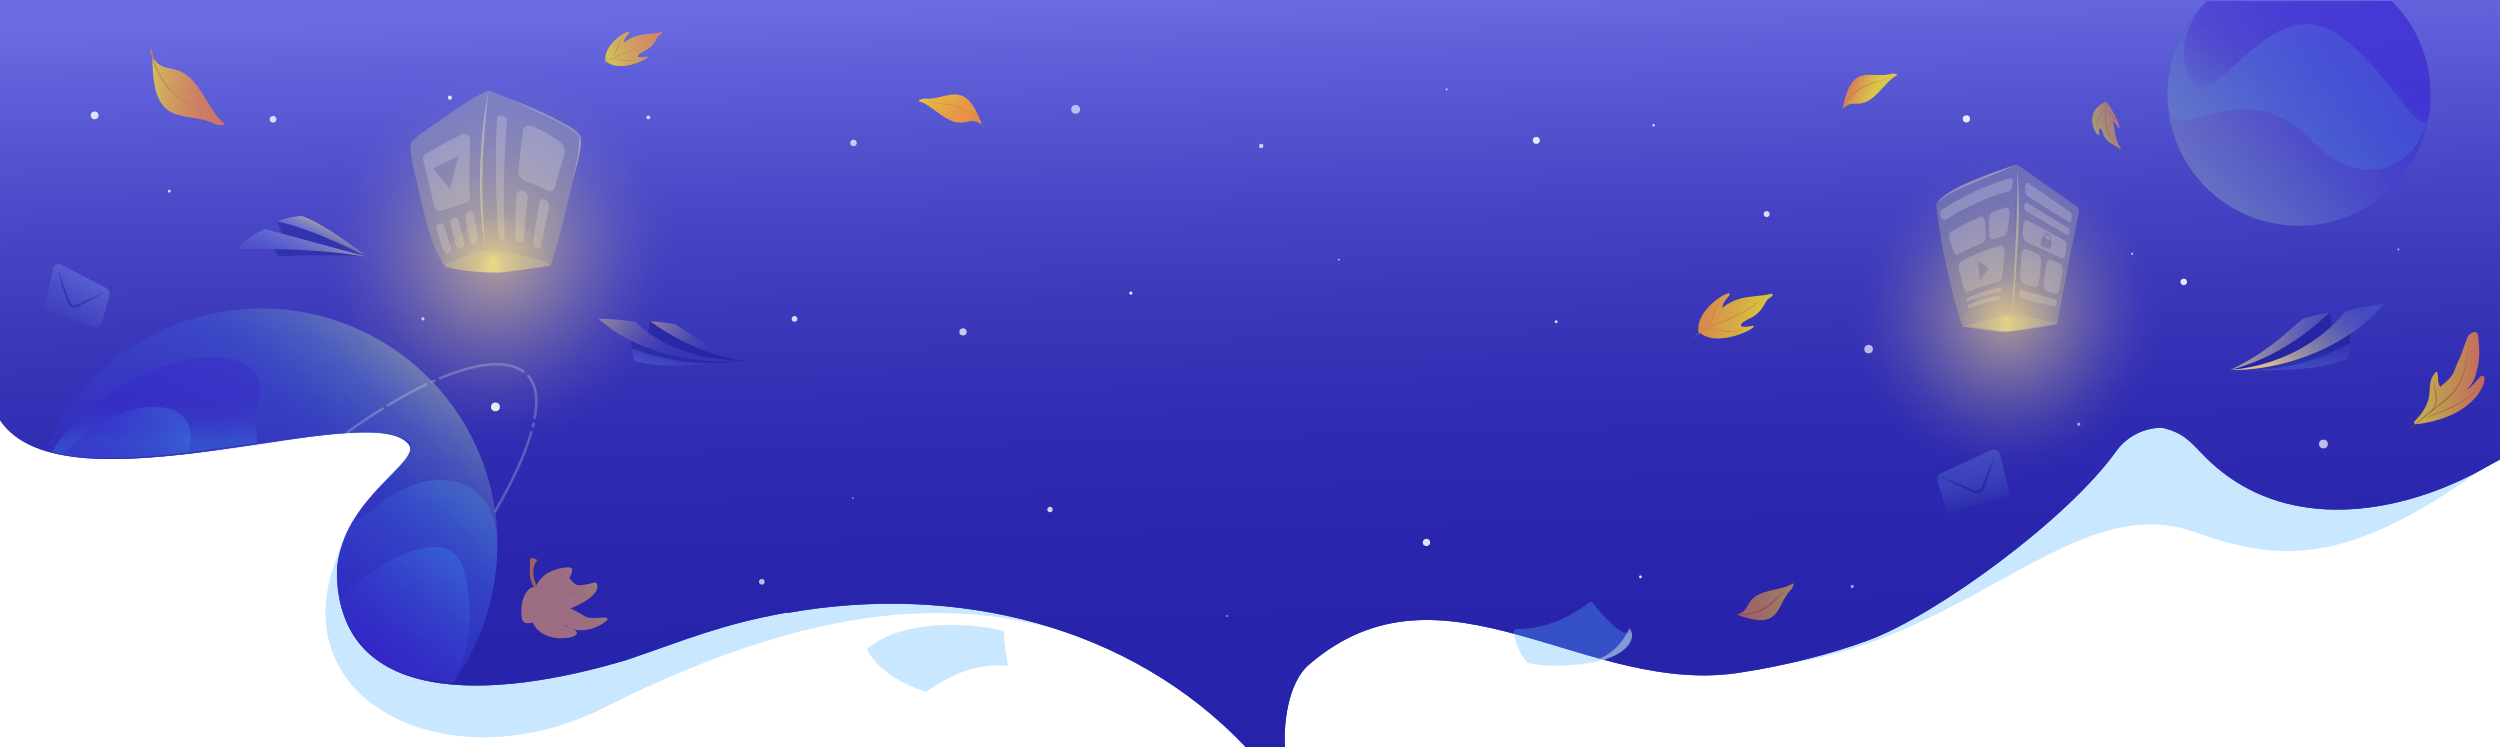 <svg xmlns="http://www.w3.org/2000/svg" id="Layer_1" x="0" y="0" enable-background="new 0 0 1920 574" version="1.1" viewBox="0 0 1920 574" xml:space="preserve"><style>.st0{fill:#fff}.st1{opacity:.31;fill:#52b1ff;enable-background:new}.st16{fill:#f7931e}.st17{opacity:.55}.st22{fill:#d67f1a}.st23{opacity:.7}.st34{opacity:.46}.st39{fill:#000b7a;enable-background:new}.st39,.st52{opacity:.3}.st53{fill:#000b7a}.st55{opacity:.2;fill:#f9ff87}.st55,.st56,.st57{enable-background:new}.st56{opacity:.31;fill:#f9ff87}.st57{fill:#fff}.st57,.st58{opacity:.2}.st62{opacity:.34}.st63{fill:#fffdb5}.st71{opacity:.8}.st71,.st72,.st73,.st75{fill:#fff;enable-background:new}.st72{opacity:.89}.st73{opacity:.7}.st75{opacity:.78}.st76{opacity:.88}.st76,.st77,.st80,.st81,.st82,.st84{fill:#fff;enable-background:new}.st77{opacity:.81}.st80{opacity:.87}.st81{opacity:.6}.st82{opacity:.74}.st84{opacity:.82}</style><g id="V4"><path d="M0 0h1920v574H0z" class="st0"/><path id="path355" d="M807 341s-518.2 35.2-527.9 49.3C186 526.5 334.9 608.1 462.8 544c172.4-86.3 313.8-104.3 456.8-10.2S807 341 807 341z" class="st1"/><path d="m1920.3 287.7-.3 62.3c-112.9 84.8-165.6 83.1-234.6 58.6-110.5-39.3-201.8 133-411.9 100.6l-.7-.1c-11.2-1.7-22.7-4.1-34.6-7-1.8-.4-3.6-.9-5.4-1.4l-2.7-.7.1-.1c4.5-2.3 138.7-71.5 289-140.4l13.4-6.1c16.8-7.6 33.7-15.2 50.6-22.7l2.4-1c26.4-11.7 52.8-23.1 78.7-33.8l1.2-.5c112.1-46.6 212.7-80.8 253.2-74h-.1c.1 2.7-.4-15.6 1.7 66.3z" class="st1"/><linearGradient id="SVGID_1_" x1="0" x2="1919.9" y1="-5358.99" y2="-5358.99" gradientTransform="translate(0 5645.99)" gradientUnits="userSpaceOnUse"><stop offset="0" stop-color="#4787ff"/><stop offset=".35" stop-color="#4584fc"/><stop offset=".64" stop-color="#407bf1"/><stop offset=".91" stop-color="#366ce0"/><stop offset="1" stop-color="#3265d9"/></linearGradient><path fill="url(#SVGID_1_)" d="M0 0v322.7c50.2 74.7 284.5-19 314 18.6 9.8 14.1-49.4 39.4-55.2 95.2-1.3 106.9 118.3 101.6 222.6 70.3 46.4-15.8 71.9-27.1 122.6-36.3-.1-.1.4.2.5.3 128.9-23 263.4 9 352.4 103.2h29.9c-1.1-16 1.6-49.1 18.5-63.6 103.5-89.2 213.7 26.4 333.2 5.8 31.7-4.8 67.9-13.9 96.7-24.6 51.8-19.2 152.6-92.7 189.9-145 11.9-16.7 31.4-19.2 37.4-17.6 22.4 5.8 23 18.6 48.8 37 55.3 39.6 130.6 28.5 191-3.4.8-.5 11-6.1 17.6-9.7V0H0z"/><path fill="#3259da" d="M0 0v322.7c50.2 74.7 284.5-19 314 18.6 9.8 14.1-49.4 39.4-55.2 95.2-1.3 106.9 118.3 101.6 222.6 70.3 46.4-15.8 71.9-27.1 122.6-36.3-.1-.1.4.2.5.3 128.9-23 263.4 9 352.4 103.2h29.9c-1.1-16 1.6-49.1 18.5-63.6 103.5-89.2 213.7 26.4 333.2 5.8 31.7-4.8 67.9-13.9 96.7-24.6 51.8-19.2 152.6-92.7 189.9-145 11.9-16.7 31.4-19.2 37.4-17.6 22.4 5.8 23 18.6 48.8 37 55.3 39.6 130.6 28.5 191-3.4.8-.5 11.1-6.2 17.7-9.8V0H0z"/><linearGradient id="SVGID_00000088102718599710306020000003626873418076687538_" x1="955.704" x2="970.544" y1="-934.79" y2="-1496.3" gradientTransform="matrix(1 0 0 -1 0 -936)" gradientUnits="userSpaceOnUse"><stop offset="0" stop-color="#8374e6"/><stop offset=".07" stop-color="#7464da"/><stop offset=".24" stop-color="#5744c2"/><stop offset=".41" stop-color="#402aae"/><stop offset=".59" stop-color="#2f18a1"/><stop offset=".78" stop-color="#250d99"/><stop offset="1" stop-color="#220a96"/></linearGradient><path fill="url(#SVGID_00000088102718599710306020000003626873418076687538_)" d="M1920 0v352.9c-6.6 3.6-16.8 9.2-17.6 9.7-60.4 31.9-135.7 43-191 3.4-25.8-18.4-26.4-31.2-48.8-37-6-1.6-25.5.9-37.4 17.6-37.3 52.3-138.1 125.8-189.9 145-28.8 10.7-65 19.8-96.7 24.6-119.5 20.6-229.7-95-333.2-5.8-16.9 14.5-19.6 47.6-18.5 63.6H957c-89-94.2-223.5-126.2-352.4-103.2-.1-.1-.6-.4-.5-.3-50.7 9.2-76.2 20.5-122.6 36.3-104.3 31.3-223.9 36.6-222.6-70.3 5.4-51.5 56.3-77.1 56.3-91.8 0-1.2-.4-2.4-1.2-3.4-29.5-37.6-263.8 56.1-314-18.6V0h1920z" enable-background="new" opacity=".7"/><g id="g679"><path id="path671" d="M774.2 511.3c-22.7-1.7-39 4-63.3 20-38.3-12.7-45-32.9-45-32.9 30.3-26.1 91.1-18.4 105.2-13.5-.1 11.9 3.1 26.4 3.1 26.4z" class="st1"/><g id="g677"><path id="path673" d="M1220.7 462.6c.8-.6 1.9-.5 2.5.3 6.2 8.1 21.2 25.6 27.6 23 .9-.4 2 0 2.4.9.2.4.2.8.1 1.2-3.4 13.4-18.8 18.7-32.1 21-16.8 2.9-34.3 3.1-47.3.3-.3-.1-.7-.2-.9-.5-6.9-6.7-9.6-18.7-10.5-23.6-.2-1 .4-1.9 1.4-2.1h.1c21.6 0 39.3-7.5 56.7-20.5z" class="st1"/><path id="path675" fill="#d4e7ec" d="M1203.5 511.5c22.3-1.4 39.1-9.2 47.8-29 6.9 7.1-.7 26.3-47.8 29z" enable-background="new" opacity=".5"/></g></g><g id="g506"><linearGradient id="SVGID_00000021800507012801436830000011233028451541314490_" x1="297.683" x2="87.463" y1="-1228.054" y2="-1500.564" gradientTransform="matrix(1 0 0 -1 0 -936)" gradientUnits="userSpaceOnUse"><stop offset="0" stop-color="#3d8be6"/><stop offset=".09" stop-color="#3c76e2"/><stop offset=".25" stop-color="#3b56dc"/><stop offset=".43" stop-color="#393cd7"/><stop offset=".6" stop-color="#392ad4"/><stop offset=".79" stop-color="#381fd2"/><stop offset="1" stop-color="#381cd1"/></linearGradient><path fill="url(#SVGID_00000021800507012801436830000011233028451541314490_)" d="M381.9 418.1c0 36.5-10.7 72.5-33.8 105.2-6.5-.5-13.2-1.3-20.2-2.2-54.9-4.6-88.3-68.6-57.4-120.6 17.7-29.7 48.8-48.4 44.4-59.9-.1-.3-.3-.6-.5-.8-18.6-15.5-87.7-2.3-114.4 1.6-56.4 8.2-119.3 16.9-165.5 4.1 40.2-91.8 147.3-133.6 239.1-93.3 16.9 7.4 32.7 17.4 46.6 29.6 4.1 3.6 8 7.4 11.8 11.3 31.8 33.2 49.7 77.3 50 123.3 0 .6-.1 1.2-.1 1.7z" enable-background="new" opacity=".3"/><path fill="none" stroke="#ececec" stroke-dasharray="67.04 4.79 1.92 4.79 33.52 4.79" stroke-linecap="round" stroke-miterlimit="10" stroke-width="2" d="M380.2 392.8c27.2-46.5 41-88.6 24.7-104.9-12.9-12.9-39.4-10-73 5.2-6.1 2.8-12.4 5.9-19 9.5h0c-1.7.9-3.5 1.9-5.2 2.9-14 8-27.6 16.8-40.7 26.3" enable-background="new" opacity=".25"/><linearGradient id="SVGID_00000019647398250443961270000014657444560226511255_" x1="120.006" x2="119.706" y1="-5600.83" y2="-5638.02" gradientTransform="translate(0 5939.99)" gradientUnits="userSpaceOnUse"><stop offset="0" stop-color="#3d8be6"/><stop offset=".09" stop-color="#3c76e2"/><stop offset=".25" stop-color="#3b56dc"/><stop offset=".43" stop-color="#393cd7"/><stop offset=".6" stop-color="#392ad4"/><stop offset=".79" stop-color="#381fd2"/><stop offset="1" stop-color="#381cd1"/></linearGradient><path fill="url(#SVGID_00000019647398250443961270000014657444560226511255_)" d="M198.7 309.8c-2.2 8.9-2.5 19.4-1 30.2-41.3 6-117.2 18.6-157.9 7 17.3-27.4 43.4-47.5 69.5-59.5 41.2-19 82.6-18.1 89.6 5.3 1.4 4.8 1.5 10.4-.2 17z" enable-background="new" opacity=".3"/><linearGradient id="SVGID_00000155857443808080453400000011148482035155938226_" x1="362.453" x2="236.383" y1="-1335.355" y2="-1485.385" gradientTransform="matrix(1 0 0 -1 0 -936)" gradientUnits="userSpaceOnUse"><stop offset="0" stop-color="#3d8be6"/><stop offset=".09" stop-color="#3c76e2"/><stop offset=".25" stop-color="#3b56dc"/><stop offset=".43" stop-color="#393cd7"/><stop offset=".6" stop-color="#392ad4"/><stop offset=".79" stop-color="#381fd2"/><stop offset="1" stop-color="#381cd1"/></linearGradient><path fill="url(#SVGID_00000155857443808080453400000011148482035155938226_)" d="M381.9 418.1c.1 38.2-11.7 75.4-33.7 106.6-6.5-.5-13.8-1.9-20.8-2.8-54.7-6.7-87.8-69.5-56.9-121.5 7.3-3.2 14-7.4 20.1-12.6 18.1-14.9 38.5-21.2 55.4-18.6 20.1 3.1 35.3 18.7 35.8 47.3.1.6.2 1.1.1 1.6z" enable-background="new" opacity=".3"/><linearGradient id="SVGID_00000143618782047573835970000006681035615766135698_" x1="124.787" x2="70.607" y1="-1253.82" y2="-1312.17" gradientTransform="matrix(1 0 0 -1 0 -936)" gradientUnits="userSpaceOnUse"><stop offset="0" stop-color="#3d8be6"/><stop offset=".09" stop-color="#3c76e2"/><stop offset=".25" stop-color="#3b56dc"/><stop offset=".43" stop-color="#393cd7"/><stop offset=".6" stop-color="#392ad4"/><stop offset=".79" stop-color="#381fd2"/><stop offset="1" stop-color="#381cd1"/></linearGradient><path fill="url(#SVGID_00000143618782047573835970000006681035615766135698_)" d="M48.6 348.9c41.2-46.7 109.8-49.9 96.1-1.5-34.7 4.2-68.7 6.4-96.1 1.5z" enable-background="new" opacity=".3"/><linearGradient id="SVGID_00000118391979271386158660000006636825201671093891_" x1="347.311" x2="261.881" y1="-1372.757" y2="-1483.207" gradientTransform="matrix(1 0 0 -1 0 -936)" gradientUnits="userSpaceOnUse"><stop offset="0" stop-color="#3d8be6"/><stop offset=".09" stop-color="#3c76e2"/><stop offset=".25" stop-color="#3b56dc"/><stop offset=".43" stop-color="#393cd7"/><stop offset=".6" stop-color="#392ad4"/><stop offset=".79" stop-color="#381fd2"/><stop offset="1" stop-color="#381cd1"/></linearGradient><path fill="url(#SVGID_00000118391979271386158660000006636825201671093891_)" d="M348.2 524.8c-2.9-.3-6.5-.4-20.8-2.8-38.5-6.2-60.3-32.2-66.9-62.2.1-.1 21.1-21.2 47.9-33.3 21.8-9.7 42.4-10.6 48.1 12.2 2.1 8.1 3.4 16.4 4 24.7 1.9 24.2-3.9 43.5-12.3 61.4z" enable-background="new" opacity=".3"/><linearGradient id="SVGID_00000114783896340104055950000001094634393706320825_" x1="401.755" x2="210.645" y1="-1131.909" y2="-1342.029" gradientTransform="matrix(1 0 0 -1 0 -936)" gradientUnits="userSpaceOnUse"><stop offset="0" stop-color="#ffdc85" stop-opacity=".8"/><stop offset=".14" stop-color="#fee182" stop-opacity=".57"/><stop offset=".29" stop-color="#fee57f" stop-opacity=".37"/><stop offset=".43" stop-color="#fee97c" stop-opacity=".21"/><stop offset=".55" stop-color="#fdeb7a" stop-opacity=".09"/><stop offset=".66" stop-color="#fdec79" stop-opacity=".02"/><stop offset=".73" stop-color="#fded79" stop-opacity="0"/></linearGradient><path fill="url(#SVGID_00000114783896340104055950000001094634393706320825_)" d="M381.9 418.1c0 36.5-10.7 72.5-33.8 105.2-6.5-.5-13.2-1.3-20.2-2.2-54.9-4.6-88.3-68.6-57.4-120.6 17.7-29.7 48.8-48.4 44.4-59.9-.1-.3-.3-.6-.5-.8-18.6-15.5-87.7-2.3-114.4 1.6-56.4 8.2-119.3 16.9-165.5 4.1 40.2-91.8 147.3-133.6 239.1-93.3 16.9 7.4 32.7 17.4 46.6 29.6 4.1 3.6 8 7.4 11.8 11.3 31.8 33.2 49.7 77.3 50 123.3 0 .6-.1 1.2-.1 1.7z"/></g><path fill="#fff" fill-rule="evenodd" d="M364.6 542c-.6.5-1.4-.4-.8-.9s1.4.4.8.9zM362.9 533.1c-.4.3-1 .3-1.3-.1-.3-.4-.3-1 .1-1.3.9-.8 2.2.6 1.2 1.4zM323 525.7c-.3.2-.7.2-.9-.1s-.2-.7.1-.9c.3-.2.7-.2.9.1s.2.7-.1.9zM329.1 523.5c-.3.2-.7.2-.9-.1-.2-.3-.2-.7.1-.9.8-.5 1.5.6.8 1z" clip-rule="evenodd" enable-background="new" opacity=".15"/><g opacity=".85"><linearGradient id="SVGID_00000004510861116848351750000001141090754390877629_" x1="709.143" x2="770.12" y1="-996.964" y2="-1060.688" gradientTransform="matrix(1 0 0 -1 0 -936)" gradientUnits="userSpaceOnUse"><stop offset="0" stop-color="#ffe521"/><stop offset=".18" stop-color="#fec529"/><stop offset=".4" stop-color="#fea630"/><stop offset=".61" stop-color="#fd9036"/><stop offset=".82" stop-color="#fd8339"/><stop offset="1" stop-color="#fd7e3a"/></linearGradient><path fill="url(#SVGID_00000004510861116848351750000001141090754390877629_)" d="M706.2 77.9c10.4 3.2 20.2 17 32.3 16.3 4-.2 8.8-2.4 12.5-.3 4.4 2.5 2.4-.2.6-4.4-11.9-28-25.1-12.7-40.6-13.7-2.4-.5-7.1 1.4-4.8 2.1z"/><path d="M713 78.1c2.1.4 4.1.7 6.2.9l6.2.5c4.2.3 8.4 1.2 12.4 2.7 3.9 1.5 7.6 3.9 10.7 6.8 3 3 5.6 6.3 7.7 10l-1.9-2.6-.9-1.3-1-1.2-2.1-2.4-2.2-2.1c-3.1-2.8-6.7-5-10.5-6.5-3.9-1.5-8-2.4-12.1-2.8-4.2-.4-8.4-.8-12.5-2z" class="st16"/></g><g class="st17"><linearGradient id="SVGID_00000124154011082363438380000010026053723864308897_" x1="-7392.416" x2="-7333.855" y1="6124.803" y2="6063.613" gradientTransform="scale(-1 1) rotate(49.181 1798.386 9854.267)" gradientUnits="userSpaceOnUse"><stop offset="0" stop-color="#ffe521"/><stop offset=".18" stop-color="#fec529"/><stop offset=".4" stop-color="#fea630"/><stop offset=".61" stop-color="#fd9036"/><stop offset=".82" stop-color="#fd8339"/><stop offset="1" stop-color="#fd7e3a"/></linearGradient><path fill="url(#SVGID_00000124154011082363438380000010026053723864308897_)" d="M1376.5 448.3c-8.8 5.5-25 4-32 13.2-2.4 3-3.8 7.9-7.6 9.3-4.5 1.6-1.4 1.9 2.9 3.2 27.8 8.9 25-10.2 35.4-20.9 1.7-1.4 3.3-6 1.3-4.8z"/><path fill="#f15a24" d="M1372 453.1c-1.6 1.2-3.1 2.6-4.5 4l-4.3 4.2c-2.9 2.9-6.1 5.3-9.7 7.3-3.6 1.9-7.6 3.1-11.6 3.5-4 .3-8.1.1-12.1-.7l3 .2 1.5.1h4.5l3-.3c4-.5 7.8-1.7 11.3-3.6s6.7-4.3 9.6-7.1c3-2.5 5.9-5.4 9.3-7.6z"/></g><g opacity=".78"><linearGradient id="SVGID_00000045590497627179730290000005565084002118486975_" x1="1439.416" x2="1420.753" y1="-1007.459" y2="-998.977" gradientTransform="matrix(1 0 0 -1 0 -936)" gradientUnits="userSpaceOnUse"><stop offset="0" stop-color="#ffe521"/><stop offset=".18" stop-color="#ffd924"/><stop offset=".52" stop-color="#feb82c"/><stop offset=".96" stop-color="#fd8339"/><stop offset="1" stop-color="#fd7e3a"/></linearGradient><path fill="url(#SVGID_00000045590497627179730290000005565084002118486975_)" d="M1451.8 56.8c-14 3.8-28.3-8-35.3 20.6-1.1 4.4-2.5 7.3 1.2 4.1 3.1-2.7 7.8-1.5 11.5-2.1 11.2-1.6 18.3-16.5 27.3-21.4 2-1.1-2.6-1.9-4.7-1.2z"/><path d="M1450.2 59.6c-3.6 1.9-7.5 2.9-11.3 4.2-3.8 1.2-7.5 2.9-10.9 5-3.3 2.2-6.3 4.9-8.7 8.2l-1.7 2.5c-.5.8-1 1.7-1.5 2.6-.3.4-.6.8-.8 1.3l-.7 1.4-1.3 2.7c1.4-3.8 3.3-7.4 5.6-10.7 2.3-3.3 5.3-6.1 8.7-8.4 3.4-2.1 7.1-3.8 11-4.9l5.8-1.7c2-.7 3.9-1.3 5.8-2.2z" class="st22"/></g><g class="st23"><linearGradient id="SVGID_00000168835477509180560710000006764144154238049711_" x1="116.995" x2="172.395" y1="-1006.644" y2="-1006.644" gradientTransform="matrix(1 0 0 -1 0 -936)" gradientUnits="userSpaceOnUse"><stop offset="0" stop-color="#ffe521"/><stop offset=".18" stop-color="#fec529"/><stop offset=".4" stop-color="#fea630"/><stop offset=".61" stop-color="#fd9036"/><stop offset=".82" stop-color="#fd8339"/><stop offset="1" stop-color="#fd7e3a"/></linearGradient><path fill="url(#SVGID_00000168835477509180560710000006764144154238049711_)" d="M171.8 94.5c-12.2-10.1-18.4-34.6-34.8-40.3-5.3-2-12.9-1.6-16.7-6.5-4.5-5.8-3.2-1.1-2.9 5.8 2.1 45.1 27 31.5 47 41.4 2.9 1.8 10.1 1.8 7.4-.4z"/><path fill="none" stroke="#f7931e" stroke-miterlimit="10" d="M162.8 90.2c-14.3-11-39.3-13.7-47.1-52.6"/></g><g opacity=".8"><linearGradient id="SVGID_00000107576396043812267800000003880230435521801392_" x1="1355.524" x2="1292.85" y1="-1182.861" y2="-1168.076" gradientTransform="matrix(1 0 0 -1 0 -936)" gradientUnits="userSpaceOnUse"><stop offset="0" stop-color="#ffe521"/><stop offset=".18" stop-color="#ffd924"/><stop offset=".52" stop-color="#feb82c"/><stop offset=".96" stop-color="#fd8339"/><stop offset="1" stop-color="#fd7e3a"/></linearGradient><path fill="url(#SVGID_00000107576396043812267800000003880230435521801392_)" d="M1304.3 254.4c0 .9.8 1.7 1.7 1.8h.3c15.8 11.9 50.6-8.4 38-5.7-2.2.4-4.9.9-7 0-1.7-2.5 6.2-5.7 8.4-6.9 8.8-5 10-12.4 11.9-13.7 1.7-1 8.7-6.1-1.4-3.4-13.8 1.9-21.7.9-33.7 10 .6-3.1 2.1-5.8 4.3-8 9.7-10.5-24.6 6.2-22.5 25.9z"/><path d="M1299.2 260.2c.9-.9 2-1.7 2.9-2.5l1.5-1.2c.5-.4 1-.8 1.6-1.1 1.1-.7 2.2-1.4 3.3-2l1.7-.9 1.7-.9c4.7-2.3 9.5-4.1 14.2-6.2 4.7-2 9.4-4.2 13.9-6.8 4.4-2.6 8.7-5.5 12.9-8.6-2 1.6-4 3.3-6.1 4.8-1 .7-2.1 1.5-3.2 2.2s-2.2 1.5-3.3 2.1c-4.4 2.6-9.1 4.9-13.9 6.9s-9.6 3.9-14.3 6c-4.5 2.1-8.9 4.9-12.9 8.2z" class="st16"/><path d="M1309 253.2c1.2-.6 2.4-.9 3.7-.9 1.3-.1 2.5.1 3.9.3 2.5.4 4.9 1 7.4 1.4s5 .6 7.5.4c2.5-.2 5-.7 7.4-1.5-.6.2-1.2.4-1.7.7l-1.8.6c-1.2.4-2.5.6-3.8.7-2.5.3-5.2.1-7.6-.3-2.5-.4-4.9-1.1-7.4-1.6-1.2-.3-2.5-.4-3.7-.4-1.5.1-2.7.2-3.9.6zM1310.4 250.7c1.6-1.2 2.8-2.7 3.6-4.5.8-1.7 1.4-3.6 2-5.5.7-1.9 1.4-3.7 2.3-5.5.2-.4.5-.9.8-1.2.3-.4.5-.9.9-1.2.6-.8 1.2-1.5 2-2.2-1.2 1.5-2.3 3.2-3.1 5-.8 1.7-1.5 3.6-2.2 5.5-.6 1.9-1.4 3.7-2.3 5.5l-.4.7-.4.7-.9 1.2c-.1.2-.4.4-.5.5l-.6.5c-.3.1-.7.3-1.2.5z" class="st16"/></g><g id="g529" class="st23"><linearGradient id="SVGID_00000008136405798440145990000015617547337115487133_" x1="1693.769" x2="1823.689" y1="-1123.13" y2="-915.62" gradientTransform="matrix(1 0 0 -1 0 -936)" gradientUnits="userSpaceOnUse"><stop offset="0" stop-color="#3d8be6"/><stop offset=".09" stop-color="#3c76e2"/><stop offset=".25" stop-color="#3b56dc"/><stop offset=".43" stop-color="#393cd7"/><stop offset=".6" stop-color="#392ad4"/><stop offset=".79" stop-color="#381fd2"/><stop offset="1" stop-color="#381cd1"/></linearGradient><path fill="url(#SVGID_00000008136405798440145990000015617547337115487133_)" d="M1836.9.9c39.5 39.4 39.6 103.3.2 142.8s-103.3 39.6-142.8.2-39.6-103.3-.2-142.8l.2-.2h142.6z" enable-background="new" opacity=".7"/><linearGradient id="SVGID_00000129202499896584923350000004595083324712788898_" x1="1680.705" x2="1903.215" y1="-1148.245" y2="-772.275" gradientTransform="matrix(1 0 0 -1 0 -936)" gradientUnits="userSpaceOnUse"><stop offset="0" stop-color="#3d8be6"/><stop offset=".38" stop-color="#3b5cdd"/><stop offset=".79" stop-color="#392ed4"/><stop offset="1" stop-color="#381cd1"/></linearGradient><path fill="url(#SVGID_00000129202499896584923350000004595083324712788898_)" d="M1866.6 72.3c0 55.7-50.7 77.8-89.3 37.3-61-63.8-112.7 18.4-112.7-37.3 0-26.8 10.6-52.5 29.7-71.4H1837c18.9 18.9 29.6 44.6 29.6 71.4z" enable-background="new" opacity=".7"/><linearGradient id="SVGID_00000120558857299194174020000010162919109756427153_" x1="1750.477" x2="1780.667" y1="-1052.504" y2="-971.584" gradientTransform="matrix(1 0 0 -1 0 -936)" gradientUnits="userSpaceOnUse"><stop offset="0" stop-color="#3d8be6"/><stop offset=".09" stop-color="#3c76e2"/><stop offset=".25" stop-color="#3b56dc"/><stop offset=".43" stop-color="#393cd7"/><stop offset=".6" stop-color="#392ad4"/><stop offset=".79" stop-color="#381fd2"/><stop offset="1" stop-color="#381cd1"/></linearGradient><path fill="url(#SVGID_00000120558857299194174020000010162919109756427153_)" d="M1866.6 72.4c0 55.7-22.5-8.8-66.8-43-60-46.4-102.6 74.3-120 26.5-6.8-18.6 0-38.9 15.1-54.9h141.9c19.1 18.8 29.8 44.6 29.8 71.4z" enable-background="new" opacity=".7"/><linearGradient id="SVGID_00000000181778803184842410000012044831802613948816_" x1="1553.541" x2="1910.031" y1="-1188.124" y2="-886.374" gradientTransform="matrix(1 0 0 -1 0 -936)" gradientUnits="userSpaceOnUse"><stop offset="0" stop-color="#ffdc85" stop-opacity=".8"/><stop offset=".15" stop-color="#fee181" stop-opacity=".56"/><stop offset=".29" stop-color="#fee57e" stop-opacity=".36"/><stop offset=".43" stop-color="#fee97c" stop-opacity=".21"/><stop offset=".55" stop-color="#fdeb7a" stop-opacity=".09"/><stop offset=".66" stop-color="#fdec79" stop-opacity=".02"/><stop offset=".73" stop-color="#fded79" stop-opacity="0"/></linearGradient><path fill="url(#SVGID_00000000181778803184842410000012044831802613948816_)" d="M1866.6 72.3c0 55.8-45.1 101-100.9 101.1s-101-45.1-101.1-100.9c0-26.8 10.6-52.6 29.7-71.6H1837c18.9 18.9 29.6 44.6 29.6 71.4z"/></g><g class="st23"><linearGradient id="SVGID_00000132784384065450626470000004839466100892785806_" x1="1853.895" x2="1908.118" y1="-1226.369" y2="-1226.369" gradientTransform="matrix(1 0 0 -1 0 -936)" gradientUnits="userSpaceOnUse"><stop offset="0" stop-color="#ffe521"/><stop offset=".18" stop-color="#ffd924"/><stop offset=".52" stop-color="#feb82c"/><stop offset=".96" stop-color="#fd8339"/><stop offset="1" stop-color="#fd7e3a"/></linearGradient><path fill="url(#SVGID_00000132784384065450626470000004839466100892785806_)" d="M1853.9 324.1c-.1 1.4 1.3 1.9 2.9 1.6 50.9-6.6 56-41.5 48.6-36.8-1.3.8-8.8 10.2-11.1 10.5 6-5.1 7.1-12 7.8-14.3 2.9-9.4 2-19.1 1.1-26.9-.6-5.3-5.1-3.1-7.4-.5-1.4 1.7-5.7 15.4-6.7 17.3-6 11.5-1.9 11.4-15 22.1-2-3-1.5-6-1.8-9.3-.3-3.9-1.9-2.5-4.2 1.5-5 9.4 3.1 17.3-14.2 34.8z"/><path d="M1849 331.2c2.5-2.4 5-4.9 7.6-7.1 1.3-1.2 2.6-2.3 4-3.4 1.3-1.1 2.7-2.2 4-3.3 5.4-4.4 11.1-8.4 16-13.2 5.1-4.7 8.8-10.6 10.9-17.2.3-.8.6-1.6.8-2.5l.6-2.5.6-2.5.4-2.6c.6-3.4.8-6.9 1.2-10.3-.2 3.5-.2 6.9-.8 10.4l-.3 2.6-.5 2.6-.5 2.6c-.2.9-.5 1.7-.8 2.5-2 6.7-5.8 12.8-10.9 17.6-5.1 4.8-10.7 8.9-16.2 13.1-1.4 1-2.7 2.1-4.1 3.2l-2 1.6-2 1.7c-2.8 2-5.4 4.4-8 6.7zM1861.2 321.6c3.5-1.7 7.1-3.1 10.7-4.6s7.2-2.9 10.7-4.6c3.5-1.6 6.9-3.5 10.2-5.6 3.2-2.1 6.2-4.7 8.7-7.6-2.3 3.1-5.2 5.9-8.4 8.1-3.2 2.2-6.6 4.2-10.2 5.8-3.6 1.6-7.2 3.1-10.8 4.4l-10.9 4.1z" class="st22"/><path d="M1864.6 318.2c1.7-1.5 3.2-3.3 4.5-5.3 1.2-2 1.7-4.2 1.7-6.5-.1-2.3-.4-4.6-.9-6.9s-.7-4.6-.7-7c.3 2.3.8 4.6 1.3 6.9.6 2.3 1 4.6 1.1 7 0 2.4-.7 4.8-2 6.8-1.4 2-3 3.6-5 5z" class="st22"/></g><g class="st17"><linearGradient id="SVGID_00000005968163955271012310000008226080362549773983_" x1="-7921.402" x2="-7937.672" y1="6260.406" y2="6215.566" gradientTransform="rotate(-96 -6368.415 -448.396)" gradientUnits="userSpaceOnUse"><stop offset="0" stop-color="#ffe521"/><stop offset=".23" stop-color="#ffde29"/><stop offset=".58" stop-color="#fec93e"/><stop offset="1" stop-color="#fda960"/></linearGradient><path fill="url(#SVGID_00000005968163955271012310000008226080362549773983_)" d="M443.1 485.4c-.2 5.2-10.5 4.6-14.1 4.8-8.8-.8-15.9-4.1-20-12.1-9.6 2.5-8.3-3.7-8.6-11.2.6-6 2.9-14.7 9.6-16.2.4-.3.9-.3 1.4-.1 4.2-9.8 14.7-14.5 24.7-14.9 6-.3 2.5 5.6 1.1 8.2 5.1 6.2 5.5 6.2 14 4.8 2.6-.4 4.2-1.7 6.8-1.2 4.9 8.6-13.4 17.4-19.8 19.7 14.6 6.9 8.5 8.3 26.3 7 1.2-.1 3.3.7 1.2 2.6-4.2 3.5-9.2 5.8-14.6 6.8-7.9 1.3-11.9-.1-18.4-4.2 2.8 3.2 7.5 2.4 10.4 6z"/><path d="M411.8 429.5c-1-.5-2.1-.8-3.2-1-.7-.1-1.3.3-1.5 1v.2c0 7.2-1.5 14.8 2.9 21 .3.6 1.1.8 1.7.4s.8-1.1.4-1.7c-1.5-2.8-2.4-5.9-2.5-9s.3-6.5 2.3-9c.5-.5.4-1.2 0-1.7-.1-.1-.3-.2-.5-.3-1-.2-2.2-.4-2.9.6-.6.8-.4 1.9-.5 2.7-.2 1.5 2.2 1.5 2.4 0 .1-.5.1-.9.1-1.4v-.1c-.1.3-.3.4-.5.5.3 0 .5.1.8.1-.2-.7-.4-1.3-.5-2-4.6 5.9-3.6 15-.2 21l2.1-1.3c-4.1-5.8-2.5-13.1-2.6-19.8l-1.5 1.2c.9.2 1.8.4 2.7.8 1.2.4 2.4-1.7 1-2.2z" class="st16"/><g class="st34"><path d="M411.4 452.9c1.1-.2 2.2-.7 3.2-1.3 1-.5 2-1.1 3-1.8 1.9-1.2 3.9-2.5 5.8-3.7l5.8-3.7c1.9-1.2 3.9-2.4 6-3.4-1 .6-1.9 1.3-2.8 1.9l-2.8 2-5.7 3.9c-1.9 1.3-3.9 2.5-5.9 3.6-1 .5-2 1.1-3.1 1.6-.5.2-1.1.5-1.6.6-.7.2-1.3.3-1.9.3z" class="st16"/></g><g class="st34"><path d="M411.1 453.1c0 1.7-.3 3.5-1 5.1-.6 1.6-1.4 3.2-2.1 4.7-.8 1.5-1.4 3.1-1.9 4.7s-.8 3.3-1 5c-.1-1.7 0-3.5.4-5.1.4-1.7 1-3.3 1.8-4.9s1.6-3.1 2.3-4.6c.7-1.6 1.2-3.2 1.5-4.9z" class="st16"/></g><g class="st34"><path d="m411.3 453.5 1.2.5c.4.2.8.3 1.2.4.8.3 1.6.5 2.4.6.8.2 1.6.4 2.5.5s1.6.2 2.5.3c3.3.3 6.7.4 10 .2 3.4-.1 6.7-.5 10-1.1 1.6-.3 3.3-.6 4.9-1s3.2-.9 4.8-1.5c-3 1.5-6.3 2.5-9.6 3.1-3.3.6-6.7 1.1-10.1 1.2-3.4.2-6.8 0-10.1-.4-3.5-.2-6.7-1.2-9.7-2.8z" class="st16"/></g><g class="st34"><path d="M411.3 454.8c3.8 2.7 7.4 5.6 10.8 8.8 3.4 3.1 7 6.1 10.8 8.8 3.8 2.7 8.1 4.5 12.7 5.2 4.6.5 9.3.2 13.8-1.1l-3.4 1c-.6.2-1.1.3-1.7.4l-1.7.3c-1.2.2-2.3.3-3.5.3s-2.4 0-3.5-.2c-4.7-.6-9.2-2.4-13.1-5.1-3.8-2.7-7.4-5.7-10.8-9-3.4-3.3-6.8-6.5-10.4-9.4z" class="st16"/></g><g class="st34"><path d="M439 485.5c-3.7-.7-7.4-1.8-10.9-3.2-3.5-1.5-6.7-3.6-9.5-6.2-2.6-2.8-4.6-6.1-5.8-9.7-1.1-3.6-1.7-7.4-1.7-11.2.3 3.7 1.1 7.4 2.3 11 1.2 3.5 3.2 6.7 5.8 9.4 2.6 2.6 5.7 4.7 9.1 6.2 3.5 1.5 7.1 2.7 10.7 3.7z" class="st16"/></g></g><g opacity=".5"><linearGradient id="SVGID_00000126282242133387040910000011955285179994084024_" x1="1607.976" x2="1632.796" y1="-1039.116" y2="-1027.916" gradientTransform="matrix(1 0 0 -1 0 -936)" gradientUnits="userSpaceOnUse"><stop offset="0" stop-color="#ffe521"/><stop offset=".18" stop-color="#ffd924"/><stop offset=".52" stop-color="#feb82c"/><stop offset=".96" stop-color="#fd8339"/><stop offset="1" stop-color="#fd7e3a"/></linearGradient><path fill="url(#SVGID_00000126282242133387040910000011955285179994084024_)" d="M1617.7 78.5c-.3-.2-1.4-.3-1.5.3-18.3 7.8-4.3 30.6-4 23.6 0-1.2-.5-2.8.3-3.8 1.9-.2 2.7 4.5 3.3 5.7 2.3 4.9 6.5 6.3 10 8.5s3.8 2.8 1.8-.9c-3.7-6.2-3.1-12.2-5-18.7 1.7 1.1 2.5 2.7 3.8 4.1 5.2 5.5-4.2-15-8.7-18.8z"/><path d="m1616 74 .5 2.3.3 2.4c.2 1.6.3 3.2.3 4.8.1 3.2-.1 6.4.2 9.5.2 3.2 1.1 6.2 2.4 9.1.3.7.7 1.4 1.1 2.1s.8 1.4 1.2 2c.8 1.4 1.8 2.6 2.8 3.9-2.2-2.4-4-5-5.5-7.8-1.4-2.9-2.3-6-2.6-9.2-.3-3.2-.1-6.4-.1-9.6.1-3.2-.1-6.4-.6-9.5z" class="st22"/><path fill="#f2901d" d="M1616.9 80.8c-.6 1.5-1.4 3-2.2 4.4-.8 1.4-1.6 2.9-2.3 4.3-.7 1.5-1.2 3-1.4 4.6-.2 1.6-.2 3.3 0 4.9-.4-1.6-.6-3.3-.5-4.9.1-1.7.6-3.3 1.3-4.8.7-1.5 1.5-2.9 2.4-4.3 1-1.4 1.9-2.8 2.7-4.2z"/><path d="M1617.7 82.2c.4 1.2.9 2.3 1.6 3.3s1.4 2 2.2 2.9c.8 1 1.6 1.9 2.4 2.8.8 1 1.5 2 2.1 3.1-.8-1-1.6-1.9-2.5-2.8s-1.7-1.8-2.5-2.8-1.5-2-2.2-3.1c-.5-.9-.9-2.1-1.1-3.4z" class="st22"/></g><linearGradient id="SVGID_00000036970324940260235600000003482826779545577604_" x1="244.233" x2="286.113" y1="-1123.023" y2="-1077.693" gradientTransform="matrix(1 0 0 -1 0 -936)" gradientUnits="userSpaceOnUse"><stop offset="0" stop-color="#8fafff"/><stop offset=".12" stop-color="#819ff2" stop-opacity=".9"/><stop offset=".39" stop-color="#5d75d0" stop-opacity=".65"/><stop offset=".77" stop-color="#24349b" stop-opacity=".25"/><stop offset="1" stop-color="#000b7a" stop-opacity="0"/></linearGradient><path fill="url(#SVGID_00000036970324940260235600000003482826779545577604_)" d="M231.8 165.8c11.7 4.1 28.6 15 50 31.4 0 0-39.2-20.8-68.9-27.1 6-2.4 12.4-3.8 18.9-4.3z" enable-background="new" opacity=".3"/><path d="M212.9 170.1c26.8 5.2 68 26.6 68.9 27.1l-65.3-17.8-3.6-9.3z" class="st39"/><linearGradient id="SVGID_00000123422949559194908500000010115490959081151138_" x1="234.476" x2="222.946" y1="-1119.112" y2="-1170.982" gradientTransform="matrix(1 0 0 -1 0 -936)" gradientUnits="userSpaceOnUse"><stop offset="0" stop-color="#8fafff"/><stop offset=".12" stop-color="#819ff2" stop-opacity=".9"/><stop offset=".39" stop-color="#5d75d0" stop-opacity=".65"/><stop offset=".77" stop-color="#24349b" stop-opacity=".25"/><stop offset="1" stop-color="#000b7a" stop-opacity="0"/></linearGradient><path fill="url(#SVGID_00000123422949559194908500000010115490959081151138_)" d="m281.8 197.2-78.2-21.3s-12.8 4.6-21.4 15.4c-.1 0 55.2-1.7 99.6 5.9z" enable-background="new" opacity=".3"/><path d="M279 196.8c-3.2-.3-6.4-.5-9.6-.3-18.7-.8-37.4-.6-56 .5l-3-5.7c11.4.2 38.7.8 68.6 5.5z" class="st39"/><linearGradient id="SVGID_00000096738125384732095820000018093594409885534095_" x1="254.553" x2="242.333" y1="-1104.931" y2="-1129.901" gradientTransform="matrix(1 0 0 -1 0 -936)" gradientUnits="userSpaceOnUse"><stop offset="0" stop-color="#ffdc85" stop-opacity=".8"/><stop offset=".14" stop-color="#fee182" stop-opacity=".57"/><stop offset=".29" stop-color="#fee57f" stop-opacity=".37"/><stop offset=".43" stop-color="#fee97c" stop-opacity=".21"/><stop offset=".55" stop-color="#fdeb7a" stop-opacity=".09"/><stop offset=".66" stop-color="#fdec79" stop-opacity=".02"/><stop offset=".73" stop-color="#fded79" stop-opacity="0"/></linearGradient><path fill="url(#SVGID_00000096738125384732095820000018093594409885534095_)" d="M231.8 165.8c11.7 4.1 28.6 15 50 31.4 0 0-39.2-20.8-68.9-27.1 6-2.4 12.4-3.8 18.9-4.3z"/><linearGradient id="SVGID_00000046328999337026043800000008182739470734170778_" x1="303.308" x2="176.668" y1="-1078.92" y2="-1168.13" gradientTransform="matrix(1 0 0 -1 0 -936)" gradientUnits="userSpaceOnUse"><stop offset="0" stop-color="#ffdc85" stop-opacity=".8"/><stop offset=".14" stop-color="#fee182" stop-opacity=".57"/><stop offset=".29" stop-color="#fee57f" stop-opacity=".37"/><stop offset=".43" stop-color="#fee97c" stop-opacity=".21"/><stop offset=".55" stop-color="#fdeb7a" stop-opacity=".09"/><stop offset=".66" stop-color="#fdec79" stop-opacity=".02"/><stop offset=".73" stop-color="#fded79" stop-opacity="0"/></linearGradient><path fill="url(#SVGID_00000046328999337026043800000008182739470734170778_)" d="m281.8 197.2-78.2-21.3s-12.8 4.6-21.4 15.4c-.1 0 55.2-1.7 99.6 5.9z"/><linearGradient id="SVGID_00000031916506085280421690000017914249240598278055_" x1="1748.841" x2="1777.611" y1="-1195.62" y2="-1232.05" gradientTransform="matrix(1 0 0 -1 0 -936)" gradientUnits="userSpaceOnUse"><stop offset="0" stop-color="#678ae0"/><stop offset=".14" stop-color="#5b7cd5" stop-opacity=".89"/><stop offset=".44" stop-color="#3e57b7" stop-opacity=".6"/><stop offset=".87" stop-color="#0f1e89" stop-opacity=".15"/><stop offset="1" stop-color="#000b7a" stop-opacity="0"/></linearGradient><path fill="url(#SVGID_00000031916506085280421690000017914249240598278055_)" d="M1789.1 239.9c-11.4 11.2-28.7 24.4-45.3 32.4-16.2 8.4-31.6 11.8-31.3 12 30.7-14.6 45.9-31.4 56.2-39.5 6.7-2.1 13.5-3.7 20.4-4.9z" enable-background="new" opacity=".3"/><path d="M1791.1 250.2c-18.7 17.8-45.8 31.2-78.3 34.2.3-.3 16.7-4 32.9-12.7 16.7-8.3 33.2-21.7 43.6-31.6.6 3.3 1.2 6.7 1.8 10.1z" class="st39"/><linearGradient id="SVGID_00000008854126444080324990000014572976792412408468_" x1="1789.299" x2="1715.199" y1="-1214.257" y2="-1131.127" gradientTransform="matrix(1 0 0 -1 0 -936)" gradientUnits="userSpaceOnUse"><stop offset="0" stop-color="#678ae0"/><stop offset=".14" stop-color="#5b7cd5" stop-opacity=".89"/><stop offset=".44" stop-color="#3e57b7" stop-opacity=".6"/><stop offset=".87" stop-color="#0f1e89" stop-opacity=".15"/><stop offset="1" stop-color="#000b7a" stop-opacity="0"/></linearGradient><path fill="url(#SVGID_00000008854126444080324990000014572976792412408468_)" d="M1799.5 259.9c21.3-12.8 31.2-26.9 31.7-26.4-10.1 1-20.1 2.8-29.9 5.6-18.6 23-49.5 41.5-88.5 45.1 33.8.4 65.9-11.3 86.7-24.3z" enable-background="new" opacity=".3"/><linearGradient id="SVGID_00000144312631049207131270000014184372972582475695_" x1="1759.458" x2="1757.998" y1="-1219.631" y2="-1189.701" gradientTransform="matrix(1 0 0 -1 0 -936)" gradientUnits="userSpaceOnUse"><stop offset="0" stop-color="#678ae0"/><stop offset=".14" stop-color="#5b7cd5" stop-opacity=".89"/><stop offset=".44" stop-color="#3e57b7" stop-opacity=".6"/><stop offset=".87" stop-color="#0f1e89" stop-opacity=".15"/><stop offset="1" stop-color="#000b7a" stop-opacity="0"/></linearGradient><path fill="url(#SVGID_00000144312631049207131270000014184372972582475695_)" d="M1712.8 284.3c58.2 1.2 73.2-2.7 89.7-8.6 1.6-4.4 2.8-14.2 2.3-19.2-11.9 8.4-45 27.5-92 27.8z" enable-background="new" opacity=".3"/><path d="M1804.8 256.5c.2 2.4.1 4.7-.1 7.1-22.6 12.5-47.7 19.6-73.5 20.7-5.2 0-10.1-.1-14.3-.1 44.9-1.3 76.3-19.6 87.9-27.7z" class="st39"/><linearGradient id="SVGID_00000023968266915337422170000006135573246278935182_" x1="1693.93" x2="1844.03" y1="-1228.718" y2="-1146.648" gradientTransform="matrix(1 0 0 -1 0 -936)" gradientUnits="userSpaceOnUse"><stop offset="0" stop-color="#ffdc85" stop-opacity=".8"/><stop offset=".14" stop-color="#fee182" stop-opacity=".57"/><stop offset=".29" stop-color="#fee57f" stop-opacity=".37"/><stop offset=".43" stop-color="#fee97c" stop-opacity=".21"/><stop offset=".55" stop-color="#fdeb7a" stop-opacity=".09"/><stop offset=".66" stop-color="#fdec79" stop-opacity=".02"/><stop offset=".73" stop-color="#fded79" stop-opacity="0"/></linearGradient><path fill="url(#SVGID_00000023968266915337422170000006135573246278935182_)" d="M1789.1 239.9c-11.4 11.2-28.7 24.4-45.3 32.4-16.2 8.4-31.6 11.8-31.3 12 30.7-14.6 45.9-31.4 56.2-39.5 6.7-2.1 13.5-3.7 20.4-4.9z"/><linearGradient id="SVGID_00000065075842258760830340000007652943247976716959_" x1="1742.305" x2="1843.605" y1="-1217.328" y2="-1150.038" gradientTransform="matrix(1 0 0 -1 0 -936)" gradientUnits="userSpaceOnUse"><stop offset="0" stop-color="#ffdc85" stop-opacity=".8"/><stop offset=".14" stop-color="#fee182" stop-opacity=".57"/><stop offset=".29" stop-color="#fee57f" stop-opacity=".37"/><stop offset=".43" stop-color="#fee97c" stop-opacity=".21"/><stop offset=".55" stop-color="#fdeb7a" stop-opacity=".09"/><stop offset=".66" stop-color="#fdec79" stop-opacity=".02"/><stop offset=".73" stop-color="#fded79" stop-opacity="0"/></linearGradient><path fill="url(#SVGID_00000065075842258760830340000007652943247976716959_)" d="M1799.5 259.9c21.3-12.8 31.2-26.9 31.7-26.4-10.1 1-20.1 2.8-29.9 5.6-18.6 23-49.5 41.5-88.5 45.1 33.8.4 65.9-11.3 86.7-24.3z"/><linearGradient id="SVGID_00000101782219185273975880000011497580606187686321_" x1="479.514" x2="575.024" y1="-1160.634" y2="-1223.955" gradientTransform="matrix(1 0 0 -1 0 -936)" gradientUnits="userSpaceOnUse"><stop offset="0" stop-color="#ffdc85" stop-opacity=".8"/><stop offset=".14" stop-color="#fee182" stop-opacity=".57"/><stop offset=".29" stop-color="#fee57f" stop-opacity=".37"/><stop offset=".43" stop-color="#fee97c" stop-opacity=".21"/><stop offset=".55" stop-color="#fdeb7a" stop-opacity=".09"/><stop offset=".66" stop-color="#fdec79" stop-opacity=".02"/><stop offset=".73" stop-color="#fded79" stop-opacity="0"/></linearGradient><path fill="url(#SVGID_00000101782219185273975880000011497580606187686321_)" d="M499.3 246.7c13.3 9.8 27.9 17.6 43.5 23.1 15.5 5.6 30.1 7.1 29.7 7.3-29.3-9.5-44-22.2-53.9-28.1-6.4-1.1-12.8-1.9-19.3-2.3z"/><path d="M497.7 255.3c18.1 13.2 43.9 22 74.6 21.8-.3-.2-15.8-1.9-31.3-7.8-15.9-5.5-31.8-15.2-41.9-22.6-.5 2.9-1 5.8-1.4 8.6z" class="st39"/><linearGradient id="SVGID_00000086667206337954116700000002312123827124309645_" x1="435.284" x2="555.284" y1="-1144.023" y2="-1223.793" gradientTransform="matrix(1 0 0 -1 0 -936)" gradientUnits="userSpaceOnUse"><stop offset="0" stop-color="#ffdc85" stop-opacity=".8"/><stop offset=".14" stop-color="#fee182" stop-opacity=".57"/><stop offset=".29" stop-color="#fee57f" stop-opacity=".37"/><stop offset=".43" stop-color="#fee97c" stop-opacity=".21"/><stop offset=".55" stop-color="#fdeb7a" stop-opacity=".09"/><stop offset=".66" stop-color="#fdec79" stop-opacity=".02"/><stop offset=".73" stop-color="#fded79" stop-opacity="0"/></linearGradient><path fill="url(#SVGID_00000086667206337954116700000002312123827124309645_)" d="M490 264.1c-20.4-8.8-30.1-19.7-30.5-19.2 9.5 0 18.9.7 28.3 2.2 18.1 17.5 47.7 30.3 84.4 30-31.8 3-62.3-3.9-82.2-13z"/><linearGradient id="SVGID_00000088126881709554950060000018282534614234046642_" x1="523.718" x2="530.718" y1="-1222.409" y2="-1197.769" gradientTransform="matrix(1 0 0 -1 0 -936)" gradientUnits="userSpaceOnUse"><stop offset="0" stop-color="#678ae0"/><stop offset=".14" stop-color="#5b7cd5" stop-opacity=".89"/><stop offset=".44" stop-color="#3e57b7" stop-opacity=".6"/><stop offset=".87" stop-color="#0f1e89" stop-opacity=".15"/><stop offset="1" stop-color="#000b7a" stop-opacity="0"/></linearGradient><path fill="url(#SVGID_00000088126881709554950060000018282534614234046642_)" d="M572.2 277.1c-54.7 5.8-68.9 3.9-84.6.3-1.6-3.5-3-11.5-2.7-15.7 11.5 6 43.1 19.1 87.3 15.4z" enable-background="new" opacity=".3"/><path d="M484.9 261.7c-.1 2 0 3.9.3 5.8 22.2 8.6 45.9 12.4 69.7 11.1 4.9-.4 9.5-.9 13.4-1.2-42.2 2.6-72.3-9.9-83.4-15.7z" class="st39"/><linearGradient id="a475692a-1291-44b6-b126-09d469b50752_00000111186019820153759720000001479267145009100451_" x1="69.767" x2="27.517" y1="-1147.985" y2="-1210.465" gradientTransform="matrix(1 0 0 -1 0 -936)" gradientUnits="userSpaceOnUse"><stop offset="0" stop-color="#8fafff"/><stop offset=".12" stop-color="#819ff2" stop-opacity=".9"/><stop offset=".39" stop-color="#5d75d0" stop-opacity=".65"/><stop offset=".77" stop-color="#24349b" stop-opacity=".25"/><stop offset="1" stop-color="#000b7a" stop-opacity="0"/></linearGradient><path id="a475692a-1291-44b6-b126-09d469b50752" fill="url(#a475692a-1291-44b6-b126-09d469b50752_00000111186019820153759720000001479267145009100451_)" d="m46.5 203.1 34.2 17.6c2.6 1 4 3.8 3.2 6.5l-5.7 21.3c-.7 2.1-3 3.3-5.2 2.7l-35.4-12a4.2 4.2 0 0 1-3-5l6.2-28.1c.5-2.3 2.8-3.7 5.1-3.2h.1c.2.1.3.2.5.2z" enable-background="new" opacity=".3"/><g id="e1d2c9d0-8783-4ab1-b38f-75c9be1eeea4" class="st52"><path id="e29fed63-87f0-4bf5-a192-8a88f7d480ad" d="m80.8 224-12.7 5.8-6.4 2.9c-1.1.5-2.1 1-3.2 1.5-1 .4-2.2.3-3.2-.3-.5-.3-.9-.7-1.2-1.1-.3-.5-.5-1-.7-1.6l-1.2-3.3-2.4-6.6-4.8-13.2-.2.1c.4 2.3 1 4.6 1.6 6.8s1.2 4.5 2 6.8 1.4 4.4 2.2 6.7c.4 1.1.7 2.2 1.2 3.3l.3.8.6 1.2c.5.7 1.1 1.3 1.8 1.7 1.5.9 3.3 1 4.9.3l.9-.4.8-.4c.5-.2 1-.5 1.5-.8 2-1.1 4.2-2.1 6.2-3.2s4.2-2.2 6.2-3.4 4.1-2.4 6-3.6h-.2z" class="st53"/></g><linearGradient id="a475692a-1291-44b6-b126-09d469b50752-2_00000070798679407581178490000013615847504003701904_" x1="1508.036" x2="1522.256" y1="-1278.713" y2="-1336.803" gradientTransform="matrix(1 0 0 -1 0 -936)" gradientUnits="userSpaceOnUse"><stop offset="0" stop-color="#678ae0"/><stop offset=".24" stop-color="#6689df" stop-opacity=".99"/><stop offset=".38" stop-color="#6284db" stop-opacity=".95"/><stop offset=".5" stop-color="#5c7cd5" stop-opacity=".89"/><stop offset=".6" stop-color="#5270cb" stop-opacity=".8"/><stop offset=".7" stop-color="#4662c0" stop-opacity=".68"/><stop offset=".78" stop-color="#3850b1" stop-opacity=".54"/><stop offset=".86" stop-color="#263aa0" stop-opacity=".37"/><stop offset=".94" stop-color="#12228c" stop-opacity=".18"/><stop offset="1" stop-color="#000b7a" stop-opacity="0"/></linearGradient><path id="a475692a-1291-44b6-b126-09d469b50752-2" fill="url(#a475692a-1291-44b6-b126-09d469b50752-2_00000070798679407581178490000013615847504003701904_)" d="m1529.8 345.4-38.1 17.6c-2.7.8-4.3 3.6-3.6 6.3v.2l6.3 21.3c1 2.2 3.4 3.4 5.7 2.7l39.4-12c2.3-.4 3.8-2.7 3.3-5l-7-28.1c-.8-2.4-3.2-3.7-5.7-3.1 0 0-.2.1-.3.1z" enable-background="new" opacity=".3"/><g id="e1d2c9d0-8783-4ab1-b38f-75c9be1eeea4-2" class="st52"><path id="e29fed63-87f0-4bf5-a192-8a88f7d480ad-2" d="m1491.5 366.3 14.2 5.8 7.1 2.9c1.2.5 2.3 1 3.6 1.5 1.2.4 2.4.3 3.5-.3.5-.3 1-.6 1.4-1.1.3-.5.6-1 .8-1.6l1.3-3.3 2.7-6.5 5.4-13.2.2.1c-.5 2.3-1.2 4.5-1.8 6.8-.6 2.3-1.4 4.5-2.2 6.8-.8 2.3-1.6 4.4-2.4 6.7-.4 1.1-.8 2.2-1.3 3.3l-.4.8c-.2.4-.4.8-.7 1.2-.6.7-1.2 1.3-2 1.7-1.7.9-3.7 1-5.5.3l-1-.4-.9-.4c-.6-.2-1.2-.5-1.7-.8-2.2-1.1-4.7-2.1-7-3.2s-4.7-2.2-6.9-3.4-4.6-2.4-6.7-3.6l.3-.1z" class="st53"/></g><g id="left_lantern"><path d="M439.1 100c-20.3-12.2-41.7-22.5-63.9-30.6-7.2 35.8-8.7 83.6-1.8 122.9 7-.3 15.2 1.5 32 5.1 6.5 1.4 12.5 2.3 17.5 6.4 8.3-24 18.3-70.2 22.4-89.7 1.1-5.5-1.4-11.2-6.2-14.1z" class="st55"/><path d="M351.8 199c9.9-4.3 15.2-6.4 21.6-6.7-6.1-40.8-5.5-82.3 1.8-122.9-18 7.8-29.8 18.8-46.4 29.3-3.9 2.7-7.6 5.5-11.2 8.6-1.7 1.4-2.6 3.6-2.4 5.8.4 4.7 1.3 13 2.7 17.7 4.8 16.7 11.5 59.2 23.7 73.1 1.4-1.5 6.2-3.2 10.2-4.9z" class="st55"/><path d="M422.9 203.8c-5-4.1-11-5-17.5-6.4-32.3-6.9-33-7.4-53.6 1.6-6.5 2.8-15.7 4.8-5.8 6.9 10.9 2.4 29.2 3.8 37.3 3.9 13-2.2 36-4.8 39.6-6z" class="st56"/><path d="M361 107.3c0-2.4-1.9-4.4-4.3-4.4-.7 0-1.3.1-1.9.4-7.1 3.4-15.8 7.7-27.8 14.9-1.6 1-2.5 2.9-2 4.8 2.6 10.7 6.2 24.3 8.3 35.3.5 2.5 2.9 4.1 5.3 3.6.2 0 .3-.1.4-.1 6.9-2.1 13.8-4.3 20.6-6.8.9-.3 1.5-1.2 1.4-2.1-1.1-14.2-.2-29.6 0-45.6zM345.5 145c-3.1-3.9-12.7-15.6-12.7-15.6s15.3-8 19.2-9.5c-2.1 8.2-3.9 16.3-6.5 25.1z" class="st57"/><g class="st58"><path d="M364.5 187.2c-1.7.6-3.4-.6-3.8-2.6l-3.2-16.3c-.5-2.5.6-5.3 2.5-6.1 1.9-.8 3.9.7 4.3 3.3l2.7 16.8c.4 2-.7 4-2.5 4.9zM354.1 190.9c-1.6.6-3.3-.5-3.9-2.5l-4.1-15.5c-.6-2.4.3-5 2.1-5.8 1.8-.8 3.8.7 4.4 3.1l3.6 15.9c.6 2-.3 4-2.1 4.8zM344.3 194.4c-1.5.6-3.3-.5-3.9-2.4l-4.9-14.8c-.8-2.3 0-4.8 1.7-5.5 1.7-.7 3.7.6 4.4 3l4.5 15.2c.6 2-.3 4-1.8 4.5z" class="st0"/></g><path d="M389.4 92.6c-2.5 29.6-3.1 59.3-1.8 89 .1 1.6-.9 2.8-2.1 2.8-1.4-.2-2.5-1.4-2.5-2.9-2.4-30.2-2.9-60.5-1.3-90.7.1-1.6 2-2.6 4.1-2 2.1.5 3.7 2.3 3.6 3.8zM405.3 152.1c-1.2 10.1-2.1 20.2-2.8 30.4-.2 2.4-1.8 3.9-3.6 3.5-1.9-.4-3.4-2.6-3.4-5.1.2-10.3.6-20.7 1.2-31.2.1-2 1.7-3.5 3.7-3.5.4 0 .7.1 1.1.2 2.4.8 4 3.1 3.8 5.7zM421.7 159.4c-2.1 9.3-4.1 18.8-5.8 28.3-.4 2.3-2 3.4-3.7 2.7-1.6-.8-2.8-3.2-2.5-5.6 1.3-9.9 2.8-19.6 4.5-29.3.4-2.3 2.5-3.3 4.6-2.1 2.1 1.2 3.3 3.6 2.9 6zM433.7 117.4c-2.7 8.6-5.2 17.4-7.5 26.4-.8 2.9-3.8 3.8-6.9 2.1-4.9-2.6-10-4.8-15.2-6.5-3.5-1.2-6.2-4.6-6-8 1-10.5 2.1-20.9 3.6-31.3.4-3.3 4.4-4.6 8.7-2.6 6.4 3 12.5 6.4 18.3 10.3 3.7 2.5 5.9 7 5 9.6z" class="st57"/><radialGradient id="SVGID_00000117649637479108661880000015939478096309860748_" cx="472.922" cy="-672.294" r="10.55" gradientTransform="matrix(.998 .059 .063 -1.078 -51.334 -551.323)" gradientUnits="userSpaceOnUse"><stop offset="0" stop-color="#e6e63d"/><stop offset=".1" stop-color="#e5e541" stop-opacity=".93"/><stop offset=".3" stop-color="#e1e14b" stop-opacity=".76"/><stop offset=".58" stop-color="#dbdb5b" stop-opacity=".48"/><stop offset=".92" stop-color="#d3d372" stop-opacity=".09"/><stop offset="1" stop-color="#d1d177" stop-opacity="0"/></radialGradient><path fill="url(#SVGID_00000117649637479108661880000015939478096309860748_)" d="M353.7 199.7c.3-4.5 10.5-7.6 23-6.8 12.4.7 22.3 5 22 9.5s-10.5 7.6-23 6.8c-12.4-.8-22.2-5-22-9.5z" enable-background="new" opacity=".3"/><radialGradient id="SVGID_00000051371146118744673720000011964029386112683950_" cx="472.962" cy="-670.644" r="5.01" gradientTransform="matrix(.998 .059 .063 -1.078 -51.327 -551.323)" gradientUnits="userSpaceOnUse"><stop offset="0" stop-color="#e6e63d"/><stop offset=".1" stop-color="#e5e541" stop-opacity=".93"/><stop offset=".3" stop-color="#e1e14b" stop-opacity=".76"/><stop offset=".58" stop-color="#dbdb5b" stop-opacity=".48"/><stop offset=".92" stop-color="#d3d372" stop-opacity=".09"/><stop offset="1" stop-color="#d1d177" stop-opacity="0"/></radialGradient><path fill="url(#SVGID_00000051371146118744673720000011964029386112683950_)" d="M366.8 198.4c.1-2.1 5-3.6 10.9-3.2 5.9.3 10.6 2.4 10.5 4.5s-5 3.6-10.9 3.2c-6-.3-10.7-2.4-10.5-4.5z" enable-background="new" opacity=".3"/><radialGradient id="SVGID_00000153679545099746170920000010092557308754357694_" cx="378.64" cy="-1143.96" r="58.91" gradientTransform="matrix(1 0 0 -1 0 -936)" gradientUnits="userSpaceOnUse"><stop offset="0" stop-color="#ffff85" stop-opacity=".8"/><stop offset=".03" stop-color="#fffe84" stop-opacity=".75"/><stop offset=".16" stop-color="#fefa81" stop-opacity=".56"/><stop offset=".3" stop-color="#fef67f" stop-opacity=".39"/><stop offset=".44" stop-color="#fef37d" stop-opacity=".25"/><stop offset=".58" stop-color="#fdf07b" stop-opacity=".14"/><stop offset=".72" stop-color="#fdee7a" stop-opacity=".06"/><stop offset=".86" stop-color="#fded79" stop-opacity=".02"/><stop offset="1" stop-color="#fded79" stop-opacity="0"/></radialGradient><path fill="url(#SVGID_00000153679545099746170920000010092557308754357694_)" d="M422.9 203.8c-3.3-9.2-4.9-17.2-17.9-27.2-26.2-20.1-48.2-1.3-56.8 9.5-10.1 12.6-12 17.7-2.1 19.9 2.7.6 5.9 1.1 9.3 1.6 14.7 2 29.6 2 44.2-.1 10.5-1.5 20.9-2.9 23.3-3.7z" enable-background="new" opacity=".7"/><g class="st62"><path d="M375.2 69.3c-.6 5.1-1.2 10.1-1.6 15.2s-.9 10.1-1.3 15.2c-.8 10.1-1.3 20.3-1.6 30.4l-.2 7.6V149.1l.1 3.8c.1 2.5.1 5.1.2 7.6.3 5.1.4 10.1.9 15.2.3 5.1 1.1 10.1 1.5 15.2-2-10-3.3-20.1-4-30.3-.6-10.2-.8-20.4-.5-30.6s1-20.4 2.1-30.5 2.4-20.2 4.4-30.2z" class="st63"/></g><g class="st62"><path d="M390.2 75.4c2.4.9 4.8 1.8 7.1 2.8s4.7 1.9 7.1 2.9c4.7 2 9.4 4 14 6.2s9.2 4.4 13.7 6.9c2.2 1.2 4.5 2.5 6.6 3.9 1.1.7 2.1 1.4 3.2 2.2 1.1.8 2.1 1.8 2.9 2.9l-.1-.1c.6.7 1.1 1.5 1.2 2.5.2.8.3 1.6.3 2.5 0 1.6 0 3.2-.2 4.8-.4 3.1-1 6.2-1.7 9.3-1.4 6.1-3.2 12.1-4.9 18.1.6-3.1 1.3-6.1 2-9.2s1.3-6.1 1.9-9.2 1.1-6.1 1.3-9.2c.2-1.5.2-3.1.1-4.6 0-.7-.1-1.5-.3-2.2-.1-.6-.4-1.2-.8-1.7v-.1l-.1-.1c-.7-.9-1.6-1.8-2.5-2.5-1-.8-2-1.5-3.1-2.2-2.1-1.4-4.3-2.6-6.5-3.9-4.4-2.4-9-4.8-13.5-7s-9.1-4.5-13.7-6.7l-14-6.3z" class="st63"/></g><radialGradient id="SVGID_00000077309249464287953290000002052972569626597264_" cx="-80.683" cy="-1852.201" r="185.72" gradientTransform="matrix(.98 .21 .22 -1.03 867.83 -1692.62)" gradientUnits="userSpaceOnUse"><stop offset="0" stop-color="#ffdc85" stop-opacity=".6"/><stop offset=".02" stop-color="#ffdd84" stop-opacity=".57"/><stop offset=".2" stop-color="#fee380" stop-opacity=".37"/><stop offset=".36" stop-color="#fee77d" stop-opacity=".21"/><stop offset=".51" stop-color="#fdea7b" stop-opacity=".09"/><stop offset=".64" stop-color="#fdec79" stop-opacity=".02"/><stop offset=".73" stop-color="#fded79" stop-opacity="0"/></radialGradient><path fill="url(#SVGID_00000077309249464287953290000002052972569626597264_)" d="M531.3 209c-17 78.4-54.7 153.2-185.9 139-82.9-9-135.9-102.3-118.9-180.8S314.2 44 397.4 50.3C497.6 58 548.3 130.6 531.3 209z"/></g><g id="right_lantern"><path d="M1507.1 250.8s28.1-8.9 40-8.7 33.3 6.6 33.3 6.6-34.3 7-43.3 6.2-30-4.1-30-4.1z" class="st56"/><path d="M1580 248.6c4.5-25.9 14-73.7 16.5-85.7.3-1.7-.4-3.5-1.8-4.5l-45.5-32.1s-3.3 75.9-2 115.9c10.8.1 29.7 5.5 32.8 6.4z" class="st55"/><path d="M1547.1 242.1c-1.3-40 2-115.8 2-115.8s-63.4 21.8-62.1 31.5c4.2 32.9 6.5 40.9 11.8 63.5 1.8 7.8 5 19.5 8.3 29.6 0-.1 28.1-9 40-8.8z" class="st55"/><g class="st58"><path d="m1587.5 180.4-31.3-18.1c-1-.6-1.7-2.5-1.6-4.4.1-1.9 1-2.9 2-2.3l31.8 19.5c.7.4 1.1 2 .8 3.4-.2 1.5-1 2.3-1.7 1.9zM1588.9 170.7l-31.8-20.2c-1.2-.7-2-3.2-1.9-5.5l.1-1.4c.1-2.4 1.2-3.7 2.4-2.9l32.5 22.3c.8.6 1.2 2.5.9 4.4l-.2 1.1c-.2 1.7-1.1 2.7-2 2.2zM1583.3 198.4l-27.1-12.7c-1.7-.8-2.9-3.8-2.7-6.8l.3-5.6c.2-3.2 1.8-5 3.5-4.1l28.3 15.5c1.3.7 2 3.4 1.5 5.9l-.8 4.4c-.4 2.5-1.7 4-3 3.4zM1577.7 235.5l-25.1-6.4c-1.1-.3-1.9-1.8-1.8-3.4v-.6c.1-1.6 1-2.7 2.1-2.4l25.6 7.3c.8.2 1.3 1.5 1.1 2.9l-.1.5c-.1 1.4-1 2.3-1.8 2.1zM1578 225.6l-6-1.9c-1.7-.5-2.8-3.2-2.4-6.1l1.7-13.6c.4-3.3 2.2-5.3 4.1-4.5l6.5 2.9c1.7.7 2.6 3.8 2 6.8l-2.2 12.5c-.5 2.7-2.1 4.4-3.7 3.9zM1562.1 220.7l-7.2-2.2c-2-.6-3.5-3.7-3.3-6.9l.8-15.2c.2-3.7 2.2-5.9 4.4-5l7.8 3.4c2 .9 3.2 4.3 2.9 7.7l-1.5 13.9c-.3 3-2.1 4.9-3.9 4.3z" class="st0"/></g><g class="st58"><path d="M1542.9 146.8c-17.2 4.9-33.6 12.3-48.7 22-1.2.7-2.8-.3-3.6-2.3-.8-2.1-.6-4.5.7-5.3 16.2-10.8 33.9-19 52.6-24.4 1.5-.4 2.4 1.6 2 4.4-.3 2.7-1.6 5.2-3 5.6zM1522.6 186.7c-6.5 2.5-12.8 5.5-18.8 8.8-1.3.7-2.9-.6-3.7-2.9-.9-2.8-1.8-5.5-2.7-8.2-.9-2.6-.4-5.5 1.1-6.5 7.3-4.4 14.8-8.2 22.6-11.5 1.7-.7 3.2 1.4 3.4 4.5s.3 6.5.5 9.8c.1 2.8-1 5.4-2.4 6zM1538.8 181.4c-2.8.7-5.6 1.5-8.3 2.4-1.5.5-2.8-1.4-2.8-4.4-.1-3.1-.1-6.3-.2-9.4-.1-3.4 1.3-6.7 3.1-7.4 3.3-1.2 6.7-2.2 10-3.1 1.9-.5 3.1 2.1 2.7 5.6-.4 3.3-.7 6.6-1.1 9.9-.3 3.2-1.9 6-3.4 6.4zM1536.3 188.7c-10.4 2.8-20.5 6.7-30 11.7-1.8 1-2.6 4.3-1.7 7.3 1.2 4.3 2.3 8.7 3.4 13.1.6 2.5 2.2 4 3.6 3.4 7.4-3.2 15.1-5.7 23-7.4 1.6-.3 3-3 3.3-6 .5-5.4 1-10.8 1.5-16.1.4-3.7-1-6.5-3.1-6zm-15.7 27.4c-.5-5.2-1-10.4-1.5-15.5 2.8 1.7 5.6 3.5 8.2 5.5-2.3 3.3-4.5 6.6-6.7 10zM1535.8 224.3c-8.4 1.6-16.5 4.1-24.4 7.4-.5.2-1-.3-1.2-1.1-.2-.8.1-1.7.6-1.9 8.1-3.5 16.6-6.2 25.3-7.9.6-.1.9.6.8 1.6-.1.9-.6 1.8-1.1 1.9zM1535.3 230.2c-7.8 1.4-15.5 3.6-22.9 6.5-.4.2-.9-.3-1.1-1.1-.2-.8.1-1.6.5-1.8 7.6-3.1 15.6-5.5 23.7-7 .5-.1.9.6.8 1.5 0 1-.5 1.8-1 1.9z" class="st0"/></g><g id="g617"><path id="path611" fill="#6765b5" d="M1575.7 186c0-.5-.3-.9-.8-1 1.2-4.6-3.8-9.2-5.5-2.9-.5-.4-1.3-.4-1.3.5l-1.2 5.1c.3 1.6 6.1 3.4 7.1 3.6.5.1.6-.6.8-1.1.4-1.4.7-2.8.9-4.2zm-4.3 1.9c-.6-.2-.1-1.2 0-1.6 0-.2.3-.4.5-.4m-1.5-3.2c1.2-4.7 4.9-1.5 3.8 2l-3.8-2z"/></g><radialGradient id="SVGID_00000054239275275620438020000006172906842599588512_" cx="1541.4" cy="-1189.36" r="52.16" gradientTransform="matrix(1 0 0 -1 0 -936)" gradientUnits="userSpaceOnUse"><stop offset="0" stop-color="#ffff85" stop-opacity=".8"/><stop offset=".03" stop-color="#fffe84" stop-opacity=".75"/><stop offset=".16" stop-color="#fefa81" stop-opacity=".56"/><stop offset=".3" stop-color="#fef67f" stop-opacity=".39"/><stop offset=".44" stop-color="#fef37d" stop-opacity=".25"/><stop offset=".58" stop-color="#fdf07b" stop-opacity=".14"/><stop offset=".72" stop-color="#fdee7a" stop-opacity=".06"/><stop offset=".86" stop-color="#fded79" stop-opacity=".02"/><stop offset="1" stop-color="#fded79" stop-opacity="0"/></radialGradient><path fill="url(#SVGID_00000054239275275620438020000006172906842599588512_)" d="M1580.5 248.5c-2.9-8.2-4.3-15.2-15.8-24.1-23.2-17.8-42.7-1.2-50.3 8.4-8.9 11.1-10.6 15.7-1.9 17.6 2.4.5 5.2 1 8.2 1.4 13 1.8 16.5 4.7 39.2-.1 9.3-1.9 18.6-2.5 20.6-3.2z" enable-background="new" opacity=".7"/><radialGradient id="SVGID_00000035491651624560469820000002825833232681686188_" cx="1437.991" cy="-1306.248" r="7.66" gradientTransform="matrix(.998 -.058 -.062 -1.078 25.707 -1079.197)" gradientUnits="userSpaceOnUse"><stop offset="0" stop-color="#e6e63d"/><stop offset=".1" stop-color="#e5e541" stop-opacity=".93"/><stop offset=".3" stop-color="#e1e14b" stop-opacity=".76"/><stop offset=".58" stop-color="#dbdb5b" stop-opacity=".48"/><stop offset=".92" stop-color="#d3d372" stop-opacity=".09"/><stop offset="1" stop-color="#d1d177" stop-opacity="0"/></radialGradient><path fill="url(#SVGID_00000035491651624560469820000002825833232681686188_)" d="M1540.9 242.9c9-.5 16.5 1.7 16.7 5s-7 6.3-16 6.9c-9 .5-16.5-1.7-16.7-5-.2-3.3 7-6.4 16-6.9z" enable-background="new" opacity=".3"/><radialGradient id="SVGID_00000058557043492156494830000012548507477286030472_" cx="1438.011" cy="-1305.059" r="3.64" gradientTransform="matrix(.998 -.058 -.062 -1.078 25.704 -1079.201)" gradientUnits="userSpaceOnUse"><stop offset="0" stop-color="#e6e63d"/><stop offset=".1" stop-color="#e5e541" stop-opacity=".93"/><stop offset=".3" stop-color="#e1e14b" stop-opacity=".76"/><stop offset=".58" stop-color="#dbdb5b" stop-opacity=".48"/><stop offset=".92" stop-color="#d3d372" stop-opacity=".09"/><stop offset="1" stop-color="#d1d177" stop-opacity="0"/></radialGradient><path fill="url(#SVGID_00000058557043492156494830000012548507477286030472_)" d="M1541.7 244.5c4.3-.2 7.8.8 7.9 2.4.1 1.6-3.3 3-7.6 3.3-4.3.2-7.8-.8-7.9-2.4 0-1.6 3.4-3.1 7.6-3.3z" enable-background="new" opacity=".3"/><g class="st62"><path d="M1549 128.3c.6 4.7.8 9.5 1.1 14.2s.3 9.5.4 14.2c.1 9.5-.2 19-.8 28.5s-1.1 19-1.8 28.4l-1.1 14.2c-.4 4.7-.8 9.5-1.2 14.2.1-4.8.3-9.5.4-14.2l.6-14.2c.4-9.5.9-19 1.4-28.4s1-18.9 1.2-28.4c.1-4.7.1-9.5.1-14.2 0-4.8-.1-9.5-.3-14.3z" class="st63"/></g><g class="st62"><path d="M1487.7 155.4c.9-1.1 1.9-2.1 3-3 1.1-1 2.2-1.8 3.3-2.7 2.3-1.7 4.7-3.2 7.2-4.6 5-2.7 10.2-5.1 15.6-7.2 10.6-4.3 21.3-8.2 32.2-11.6-10.4 4.6-21 8.9-31.5 13.2-5.3 2.2-10.5 4.2-15.6 6.8-2.5 1.3-5 2.6-7.4 4.1-2.4 1.5-4.6 3.2-6.8 5z" class="st63"/></g><radialGradient id="SVGID_00000138543944021163936930000017810934272477123208_" cx="1060.777" cy="-1663.111" r="161.63" gradientTransform="matrix(.98 .21 .22 -1.03 867.83 -1692.62)" gradientUnits="userSpaceOnUse"><stop offset="0" stop-color="#ffdc85" stop-opacity=".6"/><stop offset=".02" stop-color="#ffdd84" stop-opacity=".57"/><stop offset=".2" stop-color="#fee380" stop-opacity=".37"/><stop offset=".36" stop-color="#fee77d" stop-opacity=".21"/><stop offset=".51" stop-color="#fdea7b" stop-opacity=".09"/><stop offset=".64" stop-color="#fdec79" stop-opacity=".02"/><stop offset=".73" stop-color="#fded79" stop-opacity="0"/></radialGradient><path fill="url(#SVGID_00000138543944021163936930000017810934272477123208_)" d="M1672.1 252.5c-14.8 68.2-47.6 133.3-161.8 121-72.1-7.8-118.3-89-103.5-157.3s76.3-107.2 148.7-101.7c87.2 6.6 131.4 69.8 116.6 138z"/></g><g class="st23"><linearGradient id="SVGID_00000019637220569158186870000018343065944626669476_" x1="468.159" x2="531.199" y1="-978.989" y2="-955.069" gradientTransform="matrix(1 0 0 -1 0 -936)" gradientUnits="userSpaceOnUse"><stop offset="0" stop-color="#ffe521"/><stop offset=".18" stop-color="#fec529"/><stop offset=".4" stop-color="#fea630"/><stop offset=".61" stop-color="#fd9036"/><stop offset=".82" stop-color="#fd8339"/><stop offset="1" stop-color="#fd7e3a"/></linearGradient><path fill="url(#SVGID_00000019637220569158186870000018343065944626669476_)" d="M464.9 46.5c0 .8.6 1.4 1.4 1.4h.2c12.1 9.1 38.6-6.4 29-4.3-1.7.4-3.8.7-5.4 0-1.2-1.8 4.8-4.3 6.4-5.3 6.7-3.8 7.6-9.5 9.1-10.4 1.3-.8 6.7-4.7-1-2.6-10.5 1.4-16.6.7-25.8 7.6.5-2.3 1.6-4.4 3.3-6.1 7.4-8.1-18.8 4.6-17.2 19.7z"/><path d="M461.1 50.9c.8-.6 1.5-1.3 2.2-1.9s1.6-1.2 2.4-1.7 1.7-1.1 2.5-1.5 1.7-1 2.6-1.4c3.6-1.8 7.3-3.1 10.9-4.7 3.6-1.5 7.2-3.2 10.6-5.2s6.7-4.2 9.8-6.6c-3 2.6-6.2 4.9-9.6 6.9s-7 3.8-10.6 5.3-7.3 2.9-10.9 4.6c-3.5 1.6-6.9 3.7-9.9 6.2z" class="st16"/><path d="M468.5 45.6c1.8-.8 3.8-.9 5.8-.5 1.9.3 3.8.8 5.7 1.1 1.9.3 3.8.5 5.7.3 1.9-.2 3.8-.5 5.6-1.1-1.8.8-3.7 1.3-5.6 1.5-2 .2-3.9.1-5.9-.2-1.9-.3-3.8-.8-5.7-1.2-1.8-.5-3.8-.4-5.6.1zM469.6 43.7c1.2-.9 2.1-2.1 2.8-3.4.6-1.4 1.1-2.8 1.6-4.2s1.1-2.8 1.8-4.2c.7-1.3 1.7-2.5 2.8-3.6-.9 1.2-1.7 2.5-2.4 3.8-.6 1.4-1.2 2.7-1.6 4.2-.5 1.4-1 2.8-1.7 4.2-.9 1.3-2 2.5-3.3 3.2z" class="st16"/></g><g id="stars"><circle cx="130" cy="146.8" r="1.1" class="st71"/><circle cx="380.5" cy="312.5" r="3.4" class="st72"/><circle cx="497.9" cy="90.2" r="1.5" class="st73"/><circle cx="1435.1" cy="268.1" r="3.3" fill="#fff" enable-background="new" opacity=".66"/><circle cx="209.7" cy="91.6" r="2.6" class="st75"/><circle cx="1179.9" cy="107.8" r="2.7" class="st76"/><circle cx="1356.8" cy="164.4" r="2.3" class="st77"/><circle cx="1677.1" cy="216.5" r="2.5" class="st76"/><circle cx="1784.4" cy="341" r="3.4" fill="#fff" enable-background="new" opacity=".69"/><circle cx="1842" cy="191.6" r=".7" fill="#fff" enable-background="new" opacity=".73"/><circle cx="806.4" cy="391.3" r="2.1" class="st75"/><circle cx="942.4" cy="473.1" r=".6" class="st72"/><circle cx="1510.2" cy="91.3" r="2.8" class="st80"/><circle cx="1422.5" cy="450.4" r="1.2" class="st81"/><circle cx="1095.5" cy="416.6" r="2.8" class="st80"/><circle cx="324.8" cy="244.9" r="1.2" class="st73"/><circle cx="345.5" cy="75" r="1.6" class="st71"/><circle cx="739.6" cy="254.9" r="2.8" class="st82"/><circle cx="968.6" cy="112.1" r="1.7" fill="#fff" enable-background="new" opacity=".71"/><circle cx="1195.1" cy="247.1" r="1.1" class="st84"/><circle cx="655.5" cy="109.8" r="2.5" class="st73"/><circle cx="610.2" cy="244.9" r="2.2" class="st84"/><circle cx="1111.1" cy="68.6" r=".7" class="st77"/><circle cx="1596.5" cy="325.8" r="1.2" class="st81"/><circle cx="826.1" cy="84" r="3.4" fill="#fff" enable-background="new" opacity=".61"/><circle cx="1637.5" cy="194.9" r=".8" class="st82"/><circle cx="72.7" cy="88.6" r="3" class="st84"/><circle cx="1028.2" cy="199.4" r=".8" class="st81"/><circle cx="1269.9" cy="96.2" r=".9" class="st76"/><circle cx="585.1" cy="446.8" r="2.2" class="st73"/><circle cx="868.5" cy="225.1" r="1.2" class="st80"/><circle cx="655" cy="382.5" r=".6" fill="#fff" enable-background="new" opacity=".62"/><circle cx="1259.9" cy="443" r="1.1" fill="#fff" enable-background="new" opacity=".84"/></g></g></svg>